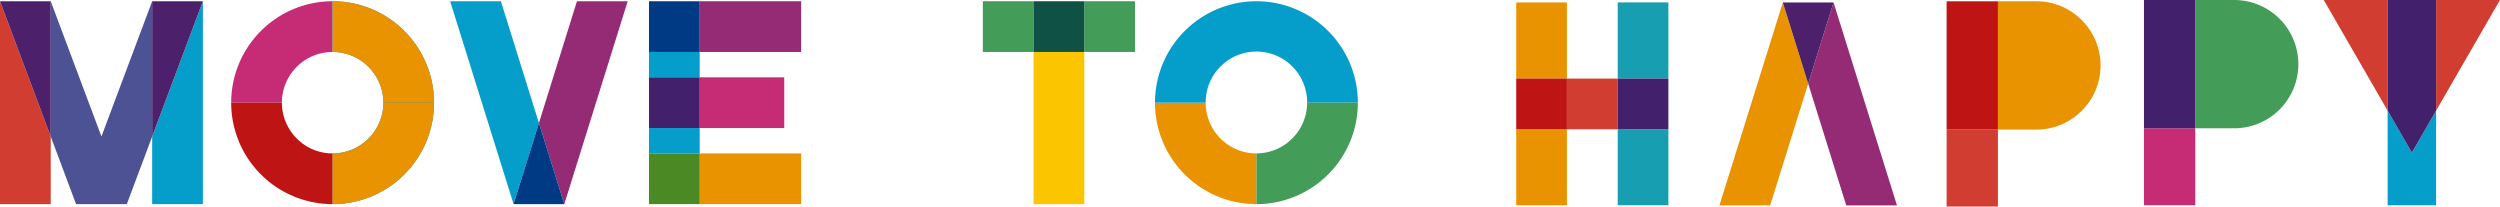 <svg xmlns="http://www.w3.org/2000/svg" width="799.601" height="66.064" viewBox="0 0 799.601 66.064">
  <g id="グループ_1897" data-name="グループ 1897" transform="translate(-601 -1264)">
    <g id="グループ_1896" data-name="グループ 1896" transform="translate(906.569 387.951)">
      <path id="パス_2272" data-name="パス 2272" d="M408.876,876.05H396.567v41.032h12.309a20.516,20.516,0,1,0,0-41.031Z" fill="#439c58"/>
      <rect id="長方形_2537" data-name="長方形 2537" width="16.412" height="24.618" transform="translate(380.155 917.081)" fill="#c62c75"/>
      <rect id="長方形_2538" data-name="長方形 2538" width="16.412" height="41.032" transform="translate(380.155 876.049)" fill="#43206c"/>
      <rect id="長方形_2539" data-name="長方形 2539" width="0.001" height="41.032" transform="translate(317.035 876.463)" fill="#439c58"/>
      <path id="パス_2273" data-name="パス 2273" d="M345.757,876.464H333.449v41.031h12.308a20.515,20.515,0,1,0,0-41.03Z" fill="#ea9300"/>
      <rect id="長方形_2540" data-name="長方形 2540" width="16.412" height="24.618" transform="translate(317.036 917.494)" fill="#d23d31"/>
      <rect id="長方形_2541" data-name="長方形 2541" width="16.412" height="41.032" transform="translate(317.036 876.463)" fill="#be1414"/>
      <rect id="長方形_2542" data-name="長方形 2542" width="16.21" height="24.315" transform="translate(179.383 917.393)" fill="#ea9300"/>
      <rect id="長方形_2543" data-name="長方形 2543" width="16.21" height="24.351" transform="translate(179.383 876.832)" fill="#ea9300"/>
      <rect id="長方形_2544" data-name="長方形 2544" width="16.25" height="16.21" transform="translate(195.592 901.183)" fill="#d23d31"/>
      <rect id="長方形_2545" data-name="長方形 2545" width="16.21" height="16.21" transform="translate(179.383 901.183)" fill="#be1414"/>
      <rect id="長方形_2546" data-name="長方形 2546" width="16.21" height="24.298" transform="translate(211.842 917.393)" fill="#189eb1"/>
      <rect id="長方形_2547" data-name="長方形 2547" width="16.21" height="24.368" transform="translate(211.842 876.814)" fill="#189eb1"/>
      <rect id="長方形_2548" data-name="長方形 2548" width="16.21" height="16.21" transform="translate(211.842 901.183)" fill="#43206c"/>
      <path id="パス_2274" data-name="パス 2274" d="M-305.569,941.338h16.223v-21.63l-16.223-43.263Z" fill="#d23d31"/>
      <path id="パス_2275" data-name="パス 2275" d="M-256.9,941.338h16.223V876.445L-256.9,919.709Z" fill="#059ecb"/>
      <path id="パス_2276" data-name="パス 2276" d="M-273.123,919.708l-16.223-43.262v43.263l8.111,21.63h16.224l8.111-21.63V876.445Z" fill="#4c5294"/>
      <path id="パス_2277" data-name="パス 2277" d="M-305.569,876.445l16.223,43.263V876.445Z" fill="#4d206c"/>
      <path id="パス_2278" data-name="パス 2278" d="M-256.9,919.709l16.223-43.263H-256.9Z" fill="#4d206c"/>
      <g id="グループ_1894" data-name="グループ 1894">
        <path id="パス_2279" data-name="パス 2279" d="M-215.407,908.892a16.13,16.13,0,0,0,2.374,8.418,16.3,16.3,0,0,0,6.116,5.848,16.16,16.16,0,0,0,7.733,1.958,16.228,16.228,0,0,0,14.948-9.909,16.155,16.155,0,0,0,1.276-6.315,16.224,16.224,0,0,0-16.224-16.224A16.223,16.223,0,0,0-215.407,908.892Z" fill="none"/>
        <path id="パス_2280" data-name="パス 2280" d="M-199.184,925.116h0a16.16,16.16,0,0,1-7.733-1.958A16.16,16.16,0,0,0-199.184,925.116Z" fill="#d23d31"/>
        <path id="パス_2281" data-name="パス 2281" d="M-213.033,917.31a16.13,16.13,0,0,1-2.374-8.418,16.223,16.223,0,0,1,16.223-16.224V876.445a32.446,32.446,0,0,0-32.446,32.447h16.223A16.127,16.127,0,0,0-213.033,917.31Z" fill="#c62c75"/>
        <path id="パス_2282" data-name="パス 2282" d="M-213.033,917.31a16.3,16.3,0,0,0,6.116,5.848A16.3,16.3,0,0,1-213.033,917.31Z" fill="#059ecb"/>
        <path id="パス_2283" data-name="パス 2283" d="M-199.184,876.445v16.223a16.224,16.224,0,0,1,16.224,16.224,16.155,16.155,0,0,1-1.276,6.315,16.228,16.228,0,0,1-14.948,9.909h0v16.222a32.445,32.445,0,0,1-32.446-32.446h0a32.447,32.447,0,0,0,32.446,32.447,32.347,32.347,0,0,0,22.944-9.5,32.364,32.364,0,0,0,9.078-17.716c.1-.631.192-1.267.257-1.909a32.777,32.777,0,0,0,.168-3.318A32.447,32.447,0,0,0-199.184,876.445Z" fill="#059ecb"/>
        <path id="パス_2284" data-name="パス 2284" d="M-199.184,941.338V925.116h0a16.16,16.16,0,0,1-7.733-1.958,16.3,16.3,0,0,1-6.116-5.848,16.127,16.127,0,0,1-2.374-8.418H-231.63A32.445,32.445,0,0,0-199.184,941.338Z" fill="#be1414"/>
        <path id="パス_2285" data-name="パス 2285" d="M-185.334,917.31a16.13,16.13,0,0,0,2.374-8.418,16.224,16.224,0,0,0-16.224-16.224V876.445a32.447,32.447,0,0,1,32.447,32.447H-182.96A16.127,16.127,0,0,1-185.334,917.31Z" fill="#ea9300"/>
        <path id="パス_2286" data-name="パス 2286" d="M-199.184,941.338V925.116h0a16.153,16.153,0,0,0,7.732-1.958,16.292,16.292,0,0,0,6.117-5.848,16.127,16.127,0,0,0,2.374-8.418h16.223A32.447,32.447,0,0,1-199.184,941.338Z" fill="#ea9300"/>
      </g>
      <path id="パス_2287" data-name="パス 2287" d="M96.285,925.116a16.123,16.123,0,0,0,8.266-2.282,16.2,16.2,0,1,0-8.266,2.282Z" fill="none"/>
      <path id="パス_2288" data-name="パス 2288" d="M104.551,922.834a16.2,16.2,0,0,1-24.489-13.942H63.839a32.447,32.447,0,0,0,32.446,32.447h0V925.116A16.122,16.122,0,0,0,104.551,922.834Z" fill="#ea9300"/>
      <path id="パス_2289" data-name="パス 2289" d="M63.839,908.892H80.062a16.224,16.224,0,1,1,32.447,0h16.222a32.447,32.447,0,0,1-32.445,32.447h0a32.446,32.446,0,0,0,5.226-64.468c-.631-.1-1.266-.193-1.909-.257a32.465,32.465,0,0,0-35.764,32.278Z" fill="#059ecb"/>
      <path id="パス_2290" data-name="パス 2290" d="M104.551,922.834a16.286,16.286,0,0,0,6-6.209A16.286,16.286,0,0,1,104.551,922.834Z" fill="#439c58"/>
      <path id="パス_2291" data-name="パス 2291" d="M128.731,908.892H112.509a16.267,16.267,0,0,1-16.223,16.223v16.223A32.447,32.447,0,0,0,128.731,908.892Z" fill="#439c58"/>
      <rect id="長方形_2549" data-name="長方形 2549" width="16.222" height="16.223" transform="translate(8.781 876.446)" fill="#439c58"/>
      <rect id="長方形_2550" data-name="長方形 2550" width="16.223" height="16.223" transform="translate(41.226 876.446)" fill="#439c58"/>
      <rect id="長方形_2551" data-name="長方形 2551" width="16.223" height="48.67" transform="translate(25.003 892.669)" fill="#fbc500"/>
      <rect id="長方形_2552" data-name="長方形 2552" width="16.223" height="16.223" transform="translate(25.003 876.446)" fill="#105146"/>
      <path id="パス_2292" data-name="パス 2292" d="M264.65,876.841l-20.277,64.893H260.6l12.167-38.939-8.11-25.954Z" fill="#ea9300"/>
      <path id="パス_2293" data-name="パス 2293" d="M280.873,876.841l-8.11,25.954,12.168,38.939h16.223l-20.277-64.893Z" fill="#952b75"/>
      <path id="パス_2294" data-name="パス 2294" d="M264.654,876.841l8.11,25.954,8.11-25.954Z" fill="#4d206c"/>
      <g id="グループ_1895" data-name="グループ 1895">
        <path id="パス_2295" data-name="パス 2295" d="M-125.084,941.339l20.277-64.894h-16.223l-12.167,38.94,8.11,25.954Z" fill="#952b75"/>
        <path id="パス_2296" data-name="パス 2296" d="M-141.308,941.339l8.11-25.954-12.167-38.94h-16.223l20.277,64.894Z" fill="#059ecb"/>
        <path id="パス_2297" data-name="パス 2297" d="M-125.088,941.339l-8.11-25.954-8.11,25.954Z" fill="#003a84"/>
      </g>
      <rect id="長方形_2553" data-name="長方形 2553" width="16.223" height="8.112" transform="translate(-97.997 917.003)" fill="#059ecb"/>
      <rect id="長方形_2554" data-name="長方形 2554" width="16.223" height="0.001" transform="translate(-97.997 941.338)" fill="#059ecb"/>
      <rect id="長方形_2555" data-name="長方形 2555" width="16.223" height="8.112" transform="translate(-97.997 892.669)" fill="#059ecb"/>
      <rect id="長方形_2556" data-name="長方形 2556" width="32.446" height="16.223" transform="translate(-81.773 876.446)" fill="#952b75"/>
      <rect id="長方形_2557" data-name="長方形 2557" width="16.223" height="16.223" transform="translate(-97.997 876.446)" fill="#003a84"/>
      <rect id="長方形_2558" data-name="長方形 2558" width="27.039" height="16.222" transform="translate(-81.773 900.78)" fill="#c62c75"/>
      <rect id="長方形_2559" data-name="長方形 2559" width="16.223" height="16.222" transform="translate(-97.997 900.78)" fill="#43206c"/>
      <rect id="長方形_2560" data-name="長方形 2560" width="0.001" height="16.223" transform="translate(-97.998 925.115)" fill="#439c58"/>
      <rect id="長方形_2561" data-name="長方形 2561" width="32.446" height="16.223" transform="translate(-81.773 925.115)" fill="#ea9300"/>
      <rect id="長方形_2562" data-name="長方形 2562" width="16.223" height="16.223" transform="translate(-97.997 925.115)" fill="#4b8925"/>
      <path id="パス_2298" data-name="パス 2298" d="M494.031,876.049H473.6V911.43Z" fill="#d23d31"/>
      <path id="パス_2299" data-name="パス 2299" d="M437.661,876.049l20.427,35.381V876.049Z" fill="#d23d31"/>
      <path id="パス_2300" data-name="パス 2300" d="M465.846,924.868l-7.758-13.437v30.26H473.6V911.43Z" fill="#059ecb"/>
      <path id="パス_2301" data-name="パス 2301" d="M473.6,911.43V876.049H458.088V911.43l7.758,13.437Z" fill="#43206c"/>
    </g>
  </g>
</svg>
